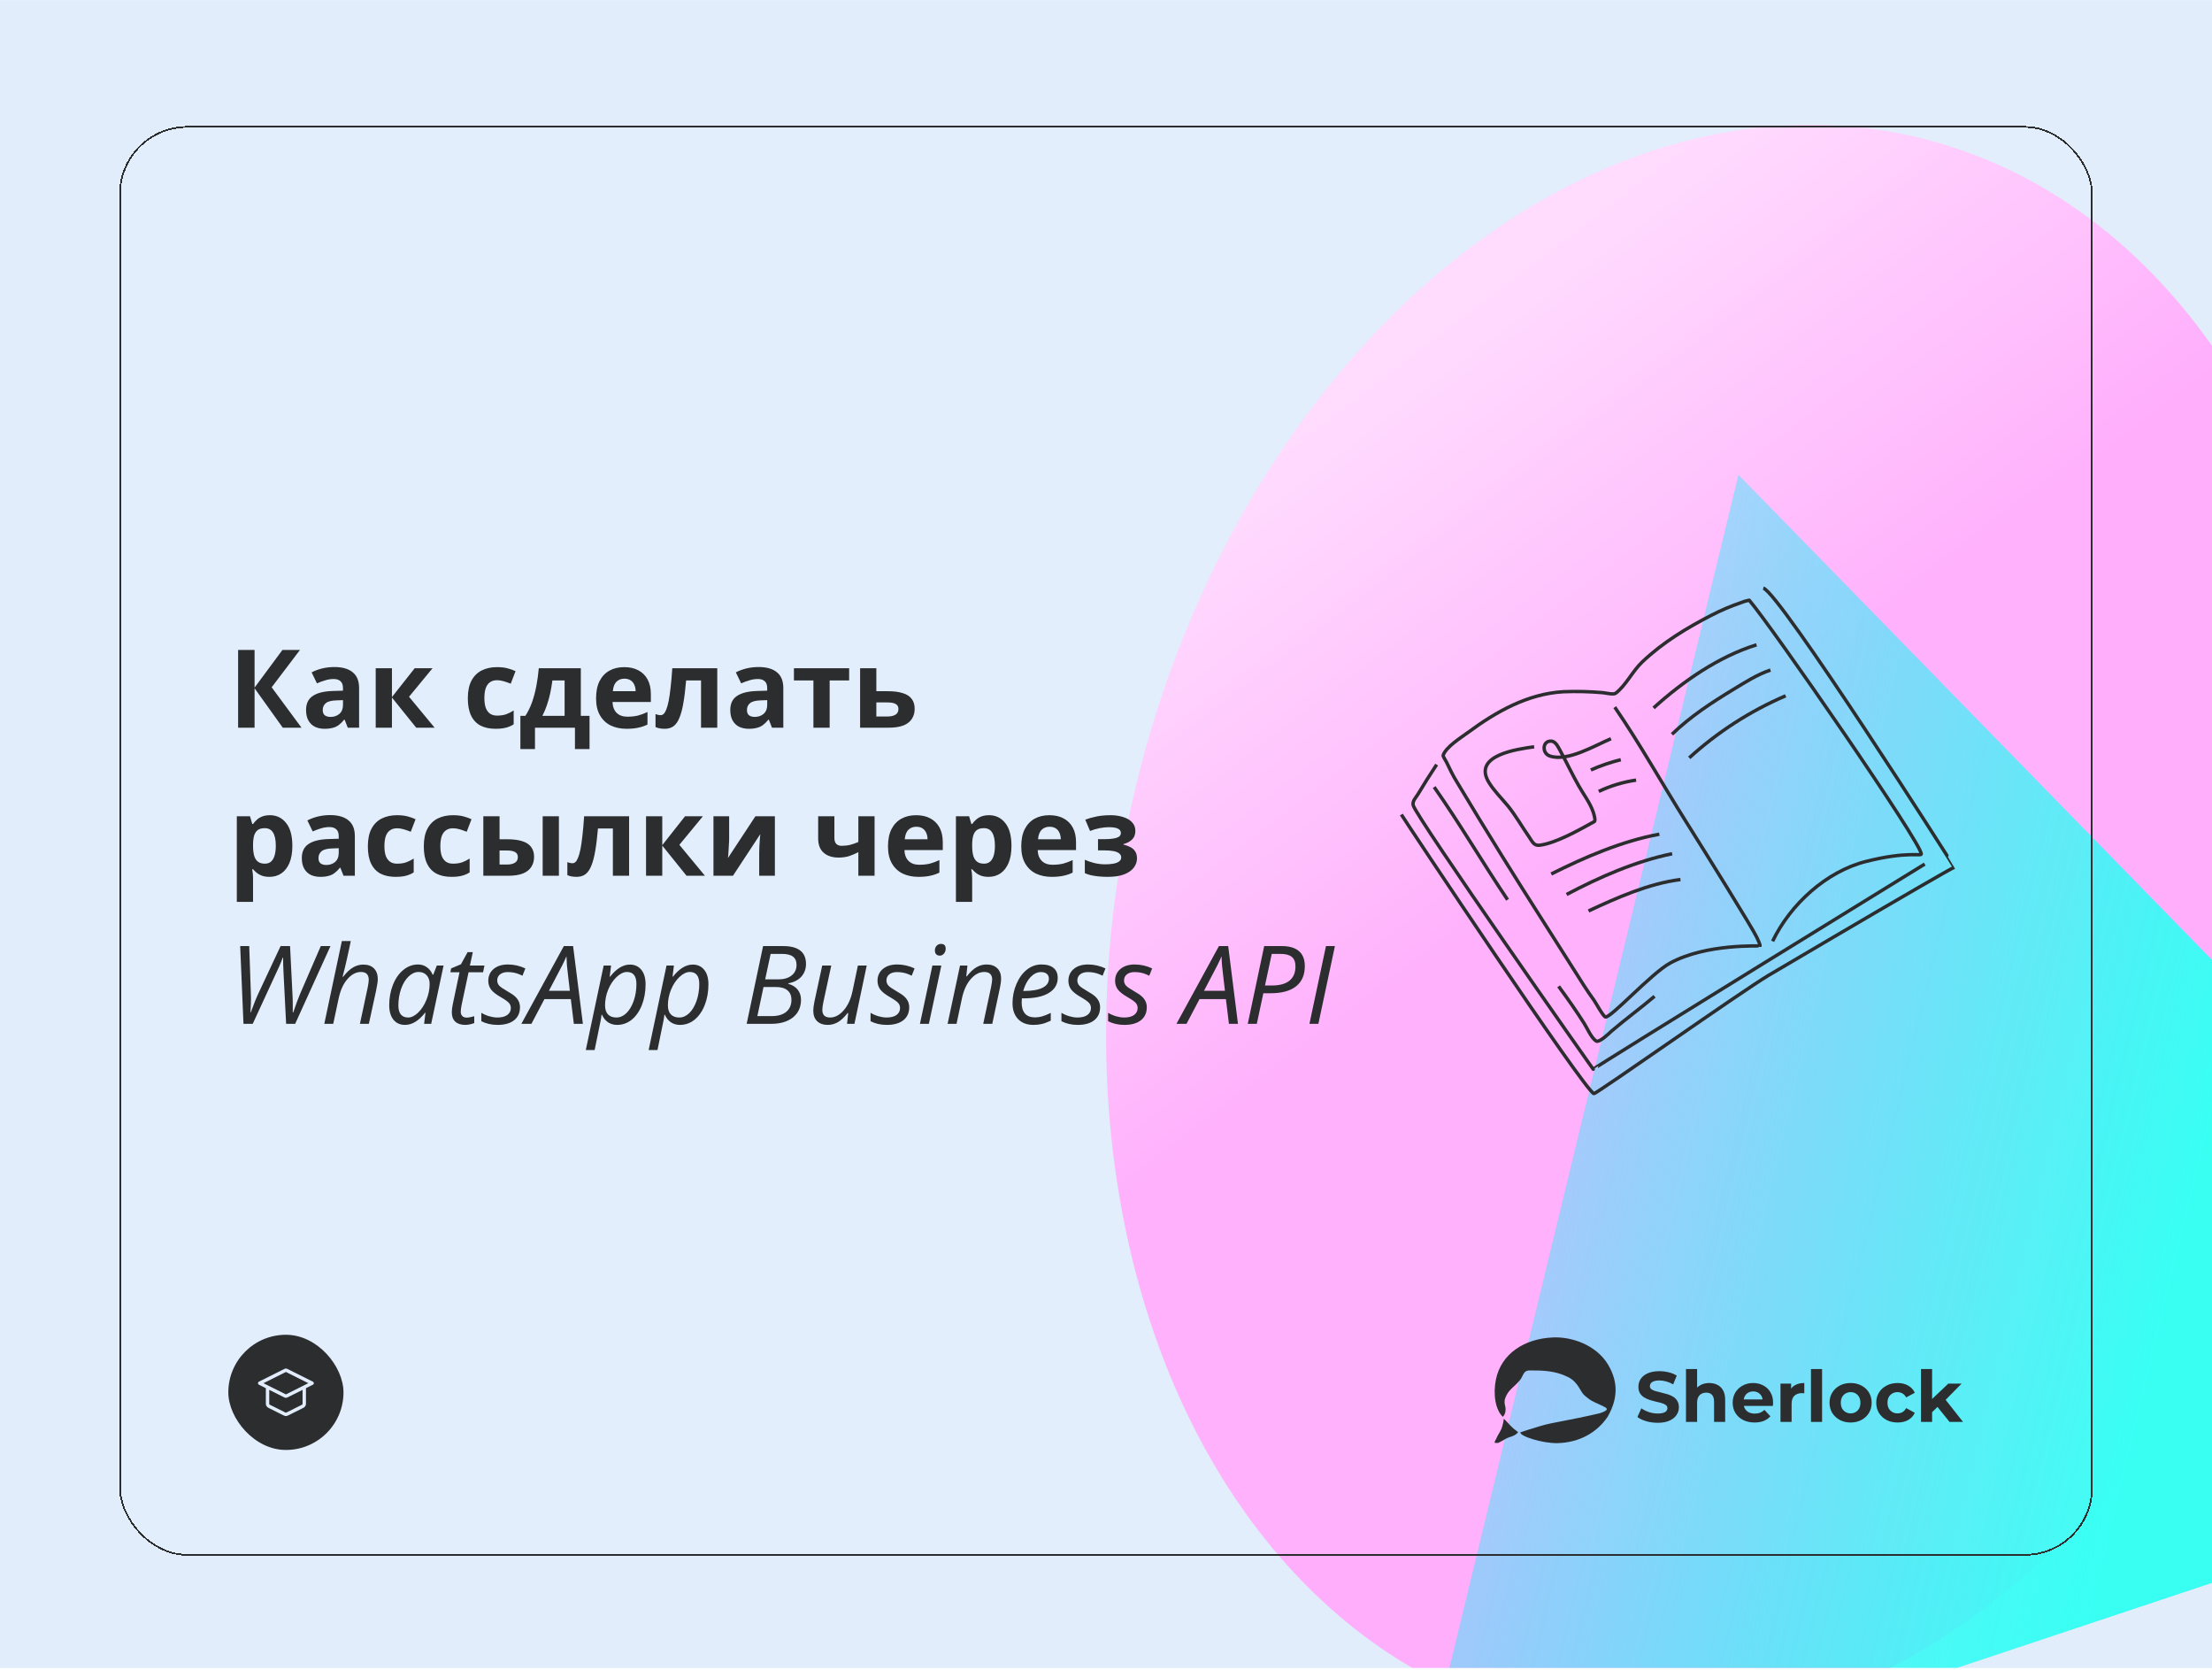 <?xml version="1.0" encoding="UTF-8"?> <svg xmlns="http://www.w3.org/2000/svg" width="1300" height="981" viewBox="0 0 1300 981" fill="none"><g clip-path="url(#clip0_103_1671)"><rect width="1300" height="980" transform="translate(0 0.071)" fill="#E1EDFB"></rect><g filter="url(#filter0_f_103_1671)"><ellipse cx="1015.3" cy="545.139" rx="477.686" ry="357.559" transform="rotate(103.621 1015.3 545.139)" fill="url(#paint0_linear_103_1671)"></ellipse></g><g filter="url(#filter1_f_103_1671)"><path d="M1569.6 840.141L825.596 1088.24L1021.7 278.984L1569.6 840.141Z" fill="url(#paint1_linear_103_1671)"></path></g><g filter="url(#filter2_bd_103_1671)"><rect x="70" y="70.071" width="1160" height="840" rx="40" fill="white" fill-opacity="0.04" shape-rendering="crispEdges"></rect><rect x="70.5" y="70.571" width="1159" height="839" rx="39.5" stroke="#2C2D2F" shape-rendering="crispEdges"></rect><path d="M1041.76 549.055C1052.2 527.325 1073.36 508.021 1096.7 502.148C1120.68 496.123 1128.9 499.116 1129.13 497.847C1130.04 492.486 1041.22 364.021 1028.03 348.656C1026.31 348.968 1024.64 349.47 1023.03 350.153C1017.18 352.155 1011.48 354.58 1005.98 357.409C991.244 364.987 977.227 373.474 965.16 384.936C959.477 390.278 955.575 398.728 949.514 403.35C948.244 404.316 943.281 403.085 941.766 402.971C934.119 402.321 926.439 402.144 918.77 402.441C897.762 403.672 879.312 414.149 862.775 426.349C858.778 429.305 849.818 434.799 848.132 439.838C847.981 440.331 849.724 443.115 850.027 443.627C851.921 447.567 853.815 451.584 856.164 455.354C865.004 470.131 873.977 484.845 883.082 499.495C896.853 521.737 911.079 543.694 925.021 565.802C928.809 571.827 932.598 577.965 936.803 583.705C937.674 584.88 942.031 592.95 943.471 593.519C946.274 594.637 970.502 567.849 981.584 561.843C1002.99 550.211 1034.09 552.067 1034.36 551.745C1034.62 551.423 1032.84 547.35 1032.46 546.725C1030.25 541.818 1002.16 496.692 990.468 478.126C976.677 456.168 963.683 432.885 949.002 411.496" stroke="#2C2D2F" stroke-width="2" stroke-linejoin="round"></path><path d="M844.323 445.257C840.535 450.94 836.898 456.737 833.375 462.61C832.143 464.656 830.022 466.57 830.514 469.07C831.764 475.493 937.957 626.787 936.366 624.248C936.063 623.718 1131.17 503.702 1131.17 503.702" stroke="#2C2D2F" stroke-width="2" stroke-linejoin="round"></path><path d="M1036.29 341.571C1045.76 343.92 1148.75 505.501 1148.58 505.577C1147.43 506.013 1139.34 510.616 1128.01 517.171C1099.6 533.559 1051.08 562.203 1039.45 569.042C1023.48 578.515 938.091 638.873 936.746 638.57C931.707 637.471 825.325 477.709 823.582 474.602" stroke="#2C2D2F" stroke-width="2" stroke-linejoin="round"></path><path d="M842.865 458.461C858.019 480.02 871.279 502.792 885.998 524.654" stroke="#2C2D2F" stroke-width="2" stroke-linejoin="round"></path><path d="M916.004 575.54C921.251 582.701 926.309 589.843 931.026 597.327C932.787 600.112 935.193 605.776 938.015 607.652C939.91 608.883 945.933 602.915 946.956 601.968C955.234 594.883 964.005 588.498 972.377 581.394" stroke="#2C2D2F" stroke-width="2" stroke-linejoin="round"></path><path d="M901.625 434.799C891.945 436.144 865.255 439.668 874.973 455.638C878.041 460.678 882.55 465.111 886.338 469.677C890.866 475.36 894.389 481.593 898.518 487.542C900.413 490.213 901.303 493.111 904.921 492.619C914.733 491.331 928.069 483.62 936.991 478.732C937.976 478.183 936.555 473.807 936.347 473.163C934.453 467.612 930.664 462.819 927.861 457.798C924.072 451.186 920.871 444.253 917.196 437.565C916.116 435.671 914.582 431.882 911.987 431.484C906.474 430.859 905.963 438.474 910.774 440.179C921.098 443.817 937.294 434.041 946.765 430.044" stroke="#2C2D2F" stroke-width="2" stroke-linejoin="round"></path><path d="M934.945 448.401C940.628 445.892 946.515 443.877 952.543 442.377" stroke="#2C2D2F" stroke-width="2" stroke-linejoin="round"></path><path d="M939.588 461C946.536 457.712 953.936 455.477 961.543 454.369" stroke="#2C2D2F" stroke-width="2" stroke-linejoin="round"></path><path d="M911.666 509.536C931.177 499.704 953.567 490.08 975.2 486.158" stroke="#2C2D2F" stroke-width="2" stroke-linejoin="round"></path><path d="M920.682 521.566C940.098 511.298 961.067 502.11 982.719 497.62" stroke="#2C2D2F" stroke-width="2" stroke-linejoin="round"></path><path d="M933.582 531.247C950.289 523.442 969.081 515.106 987.607 512.795" stroke="#2C2D2F" stroke-width="2" stroke-linejoin="round"></path><path d="M971.828 411.951C988.877 396.473 1010.05 381.772 1032.31 374.876" stroke="#2C2D2F" stroke-width="2" stroke-linejoin="round"></path><path d="M982.605 427.448C993.611 416.839 1005.94 408.825 1018.96 400.925C1025.74 396.814 1032.94 392.211 1040.51 389.71" stroke="#2C2D2F" stroke-width="2" stroke-linejoin="round"></path><path d="M992.777 441.278C1009.5 426.061 1028.64 413.742 1049.42 404.828" stroke="#2C2D2F" stroke-width="2" stroke-linejoin="round"></path><rect x="134.188" y="780.272" width="67.68" height="67.676" rx="33.838" fill="#2C2D2F"></rect><path d="M157.236 811.028V820.295C157.236 820.848 157.236 821.125 157.321 821.369C157.395 821.585 157.517 821.782 157.677 821.945C157.857 822.13 158.105 822.253 158.6 822.501L166.925 826.663C167.329 826.866 167.532 826.967 167.744 827.007C167.932 827.042 168.124 827.042 168.312 827.007C168.524 826.967 168.727 826.866 169.131 826.663L177.456 822.501C177.951 822.253 178.199 822.13 178.379 821.945C178.539 821.782 178.661 821.585 178.735 821.369C178.82 821.125 178.82 820.848 178.82 820.295V811.028M152.611 808.715L167.476 801.282C167.679 801.181 167.78 801.131 167.886 801.111C167.98 801.093 168.076 801.093 168.17 801.111C168.276 801.131 168.377 801.181 168.58 801.282L183.445 808.715L168.58 816.148C168.377 816.249 168.276 816.299 168.17 816.319C168.076 816.337 167.98 816.337 167.886 816.319C167.78 816.299 167.679 816.249 167.476 816.148L152.611 808.715Z" stroke="#E1EDFB" stroke-width="2" stroke-linecap="round" stroke-linejoin="round"></path></g><path d="M177.196 427.571H166.188L149.612 404.403V427.571H139.948V381.875H149.612V404.019L165.996 381.875H176.3L159.66 403.827L177.196 427.571ZM196.516 391.923C201.209 391.923 204.793 392.947 207.268 394.995C209.785 397.001 211.044 400.094 211.044 404.275V427.571H204.388L202.532 422.835H202.276C201.294 424.073 200.27 425.097 199.204 425.907C198.18 426.718 196.985 427.294 195.62 427.635C194.297 428.019 192.654 428.211 190.692 428.211C188.644 428.211 186.788 427.827 185.124 427.059C183.502 426.249 182.222 425.033 181.284 423.411C180.345 421.747 179.876 419.657 179.876 417.139C179.876 413.427 181.177 410.697 183.78 408.947C186.382 407.155 190.286 406.174 195.492 406.003L201.572 405.811V404.275C201.572 402.441 201.081 401.097 200.1 400.243C199.161 399.39 197.838 398.963 196.132 398.963C194.425 398.963 192.761 399.219 191.14 399.731C189.518 400.201 187.897 400.798 186.276 401.523L183.14 395.059C185.017 394.078 187.086 393.31 189.348 392.755C191.652 392.201 194.041 391.923 196.516 391.923ZM197.86 411.507C194.788 411.593 192.654 412.147 191.46 413.171C190.265 414.195 189.668 415.539 189.668 417.203C189.668 418.654 190.094 419.699 190.948 420.339C191.801 420.937 192.91 421.235 194.276 421.235C196.324 421.235 198.052 420.638 199.46 419.443C200.868 418.206 201.572 416.478 201.572 414.259V411.379L197.86 411.507ZM243.717 392.627H254.213L240.389 409.395L255.429 427.571H244.613L230.341 409.843V427.571H220.805V392.627H230.341V409.587L243.717 392.627ZM291.263 428.211C287.807 428.211 284.863 427.593 282.431 426.355C279.999 425.075 278.143 423.113 276.863 420.467C275.583 417.822 274.943 414.43 274.943 410.291C274.943 406.025 275.668 402.547 277.119 399.859C278.569 397.171 280.575 395.187 283.135 393.907C285.737 392.627 288.724 391.987 292.095 391.987C294.484 391.987 296.553 392.222 298.303 392.691C300.095 393.161 301.652 393.715 302.975 394.355L300.159 401.715C298.665 401.118 297.257 400.627 295.935 400.243C294.655 399.859 293.375 399.667 292.095 399.667C290.431 399.667 289.044 400.073 287.935 400.883C286.825 401.651 285.993 402.825 285.439 404.403C284.927 405.939 284.671 407.881 284.671 410.227C284.671 412.531 284.948 414.451 285.503 415.987C286.1 417.481 286.953 418.611 288.062 419.379C289.172 420.105 290.516 420.467 292.095 420.467C294.1 420.467 295.871 420.211 297.407 419.699C298.943 419.145 300.436 418.398 301.887 417.459V425.587C300.436 426.526 298.9 427.187 297.279 427.571C295.7 427.998 293.695 428.211 291.263 428.211ZM341.354 392.627V420.595H346.474V440.115H337.898V427.571H314.41V440.115H305.834V420.595H308.778C310.314 418.249 311.615 415.582 312.682 412.595C313.748 409.566 314.602 406.345 315.242 402.931C315.882 399.518 316.351 396.083 316.65 392.627H341.354ZM324.65 399.795C324.308 402.355 323.882 404.851 323.37 407.283C322.858 409.673 322.218 411.977 321.45 414.195C320.724 416.414 319.828 418.547 318.762 420.595H331.818V399.795H324.65ZM366.83 391.987C370.072 391.987 372.846 392.606 375.15 393.843C377.496 395.081 379.31 396.873 380.59 399.219C381.87 401.566 382.51 404.446 382.51 407.859V412.467H359.982C360.067 415.155 360.856 417.267 362.35 418.803C363.886 420.339 365.998 421.107 368.686 421.107C370.947 421.107 372.995 420.894 374.83 420.467C376.664 419.998 378.563 419.294 380.526 418.355V425.715C378.819 426.569 377.006 427.187 375.086 427.571C373.208 427.998 370.926 428.211 368.238 428.211C364.739 428.211 361.646 427.571 358.958 426.291C356.27 424.969 354.158 422.985 352.622 420.339C351.086 417.694 350.318 414.366 350.318 410.355C350.318 406.259 351 402.867 352.366 400.179C353.774 397.449 355.715 395.401 358.19 394.035C360.664 392.67 363.544 391.987 366.83 391.987ZM366.894 398.771C365.059 398.771 363.523 399.369 362.286 400.563C361.091 401.758 360.387 403.614 360.174 406.131H373.55C373.55 404.723 373.294 403.465 372.782 402.355C372.312 401.246 371.587 400.371 370.606 399.731C369.624 399.091 368.387 398.771 366.894 398.771ZM421.538 427.571H412.002V399.795H403.234C402.807 404.915 402.274 409.289 401.634 412.915C401.037 416.499 400.269 419.422 399.33 421.683C398.434 423.945 397.282 425.609 395.874 426.675C394.466 427.699 392.738 428.211 390.69 428.211C389.581 428.211 388.578 428.126 387.682 427.955C386.786 427.785 385.975 427.529 385.25 427.187V419.571C385.719 419.742 386.21 419.891 386.722 420.019C387.234 420.147 387.767 420.211 388.322 420.211C388.919 420.211 389.474 419.977 389.986 419.507C390.541 419.038 391.053 418.206 391.522 417.011C392.034 415.817 392.503 414.174 392.93 412.083C393.357 409.993 393.741 407.369 394.082 404.211C394.466 401.011 394.807 397.15 395.106 392.627H421.538V427.571ZM445.828 391.923C450.521 391.923 454.105 392.947 456.58 394.995C459.097 397.001 460.356 400.094 460.356 404.275V427.571H453.7L451.844 422.835H451.588C450.607 424.073 449.583 425.097 448.516 425.907C447.492 426.718 446.297 427.294 444.932 427.635C443.609 428.019 441.967 428.211 440.004 428.211C437.956 428.211 436.1 427.827 434.436 427.059C432.815 426.249 431.535 425.033 430.596 423.411C429.657 421.747 429.188 419.657 429.188 417.139C429.188 413.427 430.489 410.697 433.092 408.947C435.695 407.155 439.599 406.174 444.804 406.003L450.884 405.811V404.275C450.884 402.441 450.393 401.097 449.412 400.243C448.473 399.39 447.151 398.963 445.444 398.963C443.737 398.963 442.073 399.219 440.452 399.731C438.831 400.201 437.209 400.798 435.588 401.523L432.452 395.059C434.329 394.078 436.399 393.31 438.66 392.755C440.964 392.201 443.353 391.923 445.828 391.923ZM447.172 411.507C444.1 411.593 441.967 412.147 440.772 413.171C439.577 414.195 438.98 415.539 438.98 417.203C438.98 418.654 439.407 419.699 440.26 420.339C441.113 420.937 442.223 421.235 443.588 421.235C445.636 421.235 447.364 420.638 448.772 419.443C450.18 418.206 450.884 416.478 450.884 414.259V411.379L447.172 411.507ZM499.045 399.795H487.589V427.571H478.053V399.795H466.597V392.627H499.045V399.795ZM521.748 406.131C525.332 406.131 528.297 406.515 530.644 407.283C532.991 408.009 534.719 409.139 535.828 410.675C536.98 412.211 537.556 414.131 537.556 416.435C537.556 418.697 537.023 420.659 535.956 422.323C534.932 423.987 533.289 425.289 531.028 426.227C528.767 427.123 525.801 427.571 522.132 427.571H505.492V392.627H515.028V406.131H521.748ZM528.02 416.563C528.02 415.198 527.465 414.217 526.356 413.619C525.289 413.022 523.689 412.723 521.556 412.723H515.028V420.979H521.684C523.561 420.979 525.076 420.638 526.228 419.955C527.423 419.273 528.02 418.142 528.02 416.563ZM158.636 478.987C162.561 478.987 165.74 480.523 168.172 483.595C170.604 486.625 171.819 491.105 171.819 497.035C171.819 501.003 171.244 504.353 170.092 507.083C168.94 509.771 167.361 511.798 165.356 513.163C163.35 514.529 161.025 515.211 158.38 515.211C156.716 515.211 155.265 514.998 154.028 514.571C152.833 514.145 151.809 513.59 150.956 512.907C150.102 512.225 149.356 511.499 148.716 510.731H148.204C148.374 511.542 148.502 512.395 148.588 513.291C148.673 514.145 148.716 514.998 148.716 515.851V529.931H139.18V479.627H146.924L148.268 484.171H148.716C149.356 483.233 150.124 482.379 151.02 481.611C151.916 480.801 152.982 480.161 154.22 479.691C155.5 479.222 156.972 478.987 158.636 478.987ZM155.564 486.603C153.9 486.603 152.577 486.945 151.596 487.627C150.614 488.31 149.889 489.355 149.42 490.763C148.993 492.129 148.758 493.857 148.716 495.947V496.971C148.716 499.233 148.929 501.153 149.356 502.731C149.782 504.267 150.508 505.441 151.532 506.251C152.556 507.062 153.942 507.467 155.692 507.467C157.142 507.467 158.337 507.062 159.276 506.251C160.214 505.441 160.918 504.246 161.388 502.667C161.857 501.089 162.092 499.169 162.092 496.907C162.092 493.494 161.558 490.934 160.492 489.227C159.468 487.478 157.825 486.603 155.564 486.603ZM194.016 478.923C198.709 478.923 202.293 479.947 204.768 481.995C207.285 484.001 208.544 487.094 208.544 491.275V514.571H201.888L200.032 509.835H199.776C198.794 511.073 197.77 512.097 196.704 512.907C195.68 513.718 194.485 514.294 193.12 514.635C191.797 515.019 190.154 515.211 188.192 515.211C186.144 515.211 184.288 514.827 182.624 514.059C181.002 513.249 179.722 512.033 178.784 510.411C177.845 508.747 177.376 506.657 177.376 504.139C177.376 500.427 178.677 497.697 181.28 495.947C183.882 494.155 187.786 493.174 192.992 493.003L199.072 492.811V491.275C199.072 489.441 198.581 488.097 197.6 487.243C196.661 486.39 195.338 485.963 193.632 485.963C191.925 485.963 190.261 486.219 188.64 486.731C187.018 487.201 185.397 487.798 183.776 488.523L180.64 482.059C182.517 481.078 184.586 480.31 186.848 479.755C189.152 479.201 191.541 478.923 194.016 478.923ZM195.36 498.507C192.288 498.593 190.154 499.147 188.96 500.171C187.765 501.195 187.168 502.539 187.168 504.203C187.168 505.654 187.594 506.699 188.448 507.339C189.301 507.937 190.41 508.235 191.776 508.235C193.824 508.235 195.552 507.638 196.96 506.443C198.368 505.206 199.072 503.478 199.072 501.259V498.379L195.36 498.507ZM232.513 515.211C229.057 515.211 226.113 514.593 223.681 513.355C221.249 512.075 219.393 510.113 218.113 507.467C216.833 504.822 216.193 501.43 216.193 497.291C216.193 493.025 216.918 489.547 218.369 486.859C219.819 484.171 221.825 482.187 224.385 480.907C226.987 479.627 229.974 478.987 233.345 478.987C235.734 478.987 237.803 479.222 239.553 479.691C241.345 480.161 242.902 480.715 244.225 481.355L241.409 488.715C239.915 488.118 238.507 487.627 237.185 487.243C235.905 486.859 234.625 486.667 233.345 486.667C231.681 486.667 230.294 487.073 229.185 487.883C228.075 488.651 227.243 489.825 226.689 491.403C226.177 492.939 225.921 494.881 225.921 497.227C225.921 499.531 226.198 501.451 226.753 502.987C227.35 504.481 228.203 505.611 229.312 506.379C230.422 507.105 231.766 507.467 233.345 507.467C235.35 507.467 237.121 507.211 238.657 506.699C240.193 506.145 241.686 505.398 243.137 504.459V512.587C241.686 513.526 240.15 514.187 238.529 514.571C236.95 514.998 234.945 515.211 232.513 515.211ZM265.388 515.211C261.932 515.211 258.988 514.593 256.556 513.355C254.124 512.075 252.268 510.113 250.988 507.467C249.708 504.822 249.068 501.43 249.068 497.291C249.068 493.025 249.793 489.547 251.244 486.859C252.694 484.171 254.7 482.187 257.26 480.907C259.862 479.627 262.849 478.987 266.22 478.987C268.609 478.987 270.678 479.222 272.428 479.691C274.22 480.161 275.777 480.715 277.1 481.355L274.284 488.715C272.79 488.118 271.382 487.627 270.06 487.243C268.78 486.859 267.5 486.667 266.22 486.667C264.556 486.667 263.169 487.073 262.06 487.883C260.95 488.651 260.118 489.825 259.564 491.403C259.052 492.939 258.796 494.881 258.796 497.227C258.796 499.531 259.073 501.451 259.628 502.987C260.225 504.481 261.078 505.611 262.188 506.379C263.297 507.105 264.641 507.467 266.22 507.467C268.225 507.467 269.996 507.211 271.532 506.699C273.068 506.145 274.561 505.398 276.012 504.459V512.587C274.561 513.526 273.025 514.187 271.404 514.571C269.825 514.998 267.82 515.211 265.388 515.211ZM284.055 514.571V479.627H293.591V493.131H298.199C301.783 493.131 304.727 493.515 307.031 494.283C309.335 495.009 311.041 496.139 312.151 497.675C313.303 499.211 313.879 501.131 313.879 503.435C313.879 505.697 313.345 507.659 312.279 509.323C311.255 510.987 309.612 512.289 307.351 513.227C305.132 514.123 302.188 514.571 298.519 514.571H284.055ZM298.007 507.979C299.884 507.979 301.399 507.638 302.551 506.955C303.745 506.273 304.343 505.142 304.343 503.563C304.343 502.198 303.788 501.217 302.679 500.619C301.612 500.022 300.012 499.723 297.878 499.723H293.591V507.979H298.007ZM318.935 514.571V479.627H328.471V514.571H318.935ZM369.726 514.571H360.19V486.795H351.422C350.995 491.915 350.462 496.289 349.822 499.915C349.224 503.499 348.456 506.422 347.518 508.683C346.622 510.945 345.47 512.609 344.062 513.675C342.654 514.699 340.926 515.211 338.878 515.211C337.768 515.211 336.766 515.126 335.87 514.955C334.974 514.785 334.163 514.529 333.438 514.187V506.571C333.907 506.742 334.398 506.891 334.91 507.019C335.422 507.147 335.955 507.211 336.51 507.211C337.107 507.211 337.662 506.977 338.174 506.507C338.728 506.038 339.24 505.206 339.71 504.011C340.222 502.817 340.691 501.174 341.118 499.083C341.544 496.993 341.928 494.369 342.27 491.211C342.654 488.011 342.995 484.15 343.294 479.627H369.726V514.571ZM402.592 479.627H413.088L399.264 496.395L414.304 514.571H403.488L389.216 496.843V514.571H379.68V479.627H389.216V496.587L402.592 479.627ZM428.521 493.451C428.521 494.177 428.478 495.073 428.393 496.139C428.35 497.206 428.286 498.294 428.201 499.403C428.158 500.513 428.094 501.494 428.009 502.347C427.923 503.201 427.859 503.798 427.817 504.139L443.945 479.627H455.401V514.571H446.185V500.619C446.185 499.467 446.227 498.209 446.312 496.843C446.398 495.435 446.483 494.134 446.569 492.939C446.697 491.702 446.782 490.763 446.825 490.123L430.76 514.571H419.305V479.627H428.521V493.451ZM490.376 492.427C490.376 493.921 490.739 495.051 491.464 495.819C492.232 496.587 493.277 496.971 494.6 496.971C496.435 496.971 498.141 496.779 499.72 496.395C501.299 495.969 502.877 495.414 504.456 494.731V479.627H513.992V514.571H504.456V500.683C502.963 501.494 501.256 502.241 499.336 502.923C497.416 503.563 495.24 503.883 492.808 503.883C489.181 503.883 486.28 502.945 484.104 501.067C481.928 499.19 480.84 496.374 480.84 492.619V479.627H490.376V492.427ZM538.392 478.987C541.635 478.987 544.408 479.606 546.712 480.843C549.059 482.081 550.872 483.873 552.152 486.219C553.432 488.566 554.072 491.446 554.072 494.859V499.467H531.544C531.629 502.155 532.419 504.267 533.912 505.803C535.448 507.339 537.56 508.107 540.248 508.107C542.509 508.107 544.557 507.894 546.392 507.467C548.227 506.998 550.125 506.294 552.088 505.355V512.715C550.381 513.569 548.568 514.187 546.648 514.571C544.771 514.998 542.488 515.211 539.8 515.211C536.301 515.211 533.208 514.571 530.52 513.291C527.832 511.969 525.72 509.985 524.184 507.339C522.648 504.694 521.88 501.366 521.88 497.355C521.88 493.259 522.563 489.867 523.928 487.179C525.336 484.449 527.277 482.401 529.752 481.035C532.227 479.67 535.107 478.987 538.392 478.987ZM538.456 485.771C536.621 485.771 535.085 486.369 533.848 487.563C532.653 488.758 531.949 490.614 531.736 493.131H545.112C545.112 491.723 544.856 490.465 544.344 489.355C543.875 488.246 543.149 487.371 542.168 486.731C541.187 486.091 539.949 485.771 538.456 485.771ZM581.261 478.987C585.186 478.987 588.365 480.523 590.797 483.595C593.229 486.625 594.444 491.105 594.444 497.035C594.444 501.003 593.869 504.353 592.717 507.083C591.565 509.771 589.986 511.798 587.981 513.163C585.975 514.529 583.65 515.211 581.005 515.211C579.341 515.211 577.89 514.998 576.653 514.571C575.458 514.145 574.434 513.59 573.581 512.907C572.727 512.225 571.981 511.499 571.341 510.731H570.829C570.999 511.542 571.127 512.395 571.213 513.291C571.298 514.145 571.341 514.998 571.341 515.851V529.931H561.805V479.627H569.549L570.893 484.171H571.341C571.981 483.233 572.749 482.379 573.645 481.611C574.541 480.801 575.607 480.161 576.845 479.691C578.125 479.222 579.597 478.987 581.261 478.987ZM578.189 486.603C576.525 486.603 575.202 486.945 574.221 487.627C573.239 488.31 572.514 489.355 572.045 490.763C571.618 492.129 571.383 493.857 571.341 495.947V496.971C571.341 499.233 571.554 501.153 571.981 502.731C572.407 504.267 573.133 505.441 574.157 506.251C575.181 507.062 576.567 507.467 578.317 507.467C579.767 507.467 580.962 507.062 581.901 506.251C582.839 505.441 583.543 504.246 584.013 502.667C584.482 501.089 584.717 499.169 584.717 496.907C584.717 493.494 584.183 490.934 583.117 489.227C582.093 487.478 580.45 486.603 578.189 486.603ZM616.705 478.987C619.947 478.987 622.721 479.606 625.025 480.843C627.371 482.081 629.185 483.873 630.465 486.219C631.745 488.566 632.385 491.446 632.385 494.859V499.467H609.857C609.942 502.155 610.731 504.267 612.225 505.803C613.761 507.339 615.873 508.107 618.561 508.107C620.822 508.107 622.87 507.894 624.705 507.467C626.539 506.998 628.438 506.294 630.401 505.355V512.715C628.694 513.569 626.881 514.187 624.961 514.571C623.083 514.998 620.801 515.211 618.113 515.211C614.614 515.211 611.521 514.571 608.833 513.291C606.145 511.969 604.033 509.985 602.497 507.339C600.961 504.694 600.193 501.366 600.193 497.355C600.193 493.259 600.875 489.867 602.241 487.179C603.649 484.449 605.59 482.401 608.065 481.035C610.539 479.67 613.419 478.987 616.705 478.987ZM616.769 485.771C614.934 485.771 613.398 486.369 612.161 487.563C610.966 488.758 610.262 490.614 610.049 493.131H623.425C623.425 491.723 623.169 490.465 622.657 489.355C622.187 488.246 621.462 487.371 620.481 486.731C619.499 486.091 618.262 485.771 616.769 485.771ZM652.853 478.987C655.37 478.987 657.717 479.329 659.893 480.011C662.112 480.651 663.882 481.654 665.205 483.019C666.57 484.385 667.253 486.134 667.253 488.267C667.253 490.358 666.613 492.022 665.333 493.259C664.096 494.497 662.41 495.393 660.277 495.947V496.267C661.77 496.609 663.114 497.099 664.309 497.739C665.504 498.337 666.442 499.169 667.125 500.235C667.85 501.259 668.213 502.646 668.213 504.395C668.213 506.315 667.594 508.107 666.357 509.771C665.162 511.393 663.285 512.715 660.725 513.739C658.208 514.721 654.965 515.211 650.997 515.211C649.12 515.211 647.349 515.126 645.685 514.955C644.021 514.785 642.506 514.55 641.141 514.251C639.776 513.91 638.581 513.505 637.557 513.035V505.163C639.008 505.846 640.778 506.465 642.869 507.019C645.002 507.574 647.264 507.851 649.653 507.851C651.402 507.851 652.96 507.723 654.325 507.467C655.733 507.211 656.842 506.785 657.653 506.187C658.506 505.59 658.933 504.801 658.933 503.819C658.933 502.881 658.57 502.113 657.845 501.515C657.12 500.875 656.032 500.406 654.581 500.107C653.13 499.809 651.274 499.659 649.013 499.659H645.301V493.067H648.821C651.978 493.067 654.41 492.811 656.117 492.299C657.866 491.787 658.741 490.827 658.741 489.419C658.741 488.31 658.186 487.478 657.077 486.923C655.968 486.326 654.154 486.027 651.637 486.027C649.973 486.027 648.16 486.219 646.197 486.603C644.234 486.987 642.378 487.542 640.629 488.267L637.813 481.611C639.818 480.843 642.016 480.225 644.405 479.755C646.794 479.243 649.61 478.987 652.853 478.987ZM166.375 562.603H166.188C165.583 564.29 164.927 565.946 164.219 567.571C163.51 569.196 158.281 580.53 148.531 601.571H143.094L141.156 555.884H146.469L147.438 584.04L147.5 586.79C147.5 588.978 147.396 591.665 147.188 594.853H147.375C149.229 589.748 150.854 585.759 152.25 582.884L164.906 555.884H170.469L171.812 582.759C171.979 585.759 172.062 588.019 172.062 589.54C172.062 591.061 172.062 591.967 172.062 592.259V594.853H172.344C173.865 590.311 175.229 586.623 176.438 583.79L188.531 555.884H194.219L173.469 601.571H168.156L166.625 571.415C166.458 568.373 166.375 565.436 166.375 562.603ZM216.719 575.728C216.719 572.644 215.188 571.103 212.125 571.103C209.25 571.103 206.594 572.509 204.156 575.321C201.719 578.113 200 581.936 199 586.79L195.844 601.571H190.594L200.906 552.946H206.156C205.927 554.009 205.583 555.623 205.125 557.79C204.667 559.957 204.292 561.675 204 562.946C203.25 566.363 202.365 570.019 201.344 573.915H201.688C203.604 571.415 205.51 569.603 207.406 568.478C209.323 567.332 211.344 566.759 213.469 566.759C216.198 566.759 218.302 567.509 219.781 569.009C221.281 570.509 222.031 572.634 222.031 575.384C222.031 576.634 221.677 578.946 220.969 582.321C220.281 585.675 218.885 592.092 216.781 601.571H211.531L216.156 579.946C216.531 577.988 216.719 576.582 216.719 575.728ZM238.031 602.196C235.156 602.196 232.885 601.175 231.219 599.134C229.573 597.071 228.75 594.238 228.75 590.634C228.75 586.342 229.479 582.342 230.938 578.634C232.417 574.905 234.458 571.988 237.062 569.884C239.688 567.759 242.552 566.696 245.656 566.696C247.594 566.696 249.302 567.217 250.781 568.259C252.281 569.28 253.448 570.759 254.281 572.696H254.625L256.719 567.321H260.688L253.406 601.571H249.25L250.062 595.04H249.812C246.104 599.811 242.177 602.196 238.031 602.196ZM234.125 590.759C234.125 593.092 234.604 594.863 235.562 596.071C236.542 597.259 237.979 597.853 239.875 597.853C241.771 597.853 243.729 596.894 245.75 594.978C247.75 593.04 249.375 590.53 250.625 587.446C251.875 584.363 252.5 581.259 252.5 578.134C252.5 576.009 251.917 574.311 250.75 573.04C249.604 571.748 248.01 571.103 245.969 571.103C243.948 571.103 241.99 571.998 240.094 573.79C238.24 575.582 236.781 578.009 235.719 581.071C234.656 584.134 234.125 587.363 234.125 590.759ZM271.344 590.165C270.969 591.978 270.781 593.415 270.781 594.478C270.781 595.519 271.083 596.353 271.688 596.978C272.292 597.603 273.146 597.915 274.25 597.915C275.354 597.915 276.844 597.644 278.719 597.103V601.134C277.99 601.425 277.125 601.675 276.125 601.884C275.125 602.092 274.281 602.196 273.594 602.196C270.969 602.196 268.969 601.571 267.594 600.321C266.219 599.071 265.531 597.228 265.531 594.79C265.531 593.415 265.719 591.853 266.094 590.103L270.062 571.29H264.688L265.125 569.009L270.906 566.571L274.812 559.446H277.875L276.156 567.321H284.719L283.906 571.29H275.375L271.344 590.165ZM298.438 571.165C296.521 571.165 295 571.613 293.875 572.509C292.771 573.405 292.219 574.582 292.219 576.04C292.219 577.186 292.583 578.186 293.312 579.04C294.042 579.853 295.552 580.915 297.844 582.228C300.135 583.519 301.75 584.603 302.688 585.478C304.625 587.228 305.594 589.353 305.594 591.853C305.594 595.103 304.438 597.644 302.125 599.478C299.812 601.29 296.573 602.196 292.406 602.196C288.885 602.196 285.708 601.478 282.875 600.04V595.103C284.312 595.957 285.875 596.634 287.562 597.134C289.25 597.613 290.823 597.853 292.281 597.853C294.844 597.853 296.802 597.353 298.156 596.353C299.531 595.332 300.219 593.978 300.219 592.29C300.219 591.123 299.854 590.134 299.125 589.321C298.417 588.488 296.844 587.363 294.406 585.946C291.677 584.405 289.75 582.905 288.625 581.446C287.521 579.988 286.969 578.269 286.969 576.29C286.969 573.415 288.01 571.103 290.094 569.353C292.198 567.582 295 566.696 298.5 566.696C302 566.696 305.417 567.467 308.75 569.009L307.062 573.29L305.312 572.509C303.25 571.613 300.958 571.165 298.438 571.165ZM319.969 587.04L312.312 601.571H306.406L331.375 555.884H336.812L342.562 601.571H337.25L335.469 587.04H319.969ZM334.906 582.165L333.812 572.821C333.292 569.009 332.99 565.363 332.906 561.884C332.156 563.655 331.312 565.467 330.375 567.321C329.458 569.155 326.865 574.103 322.594 582.165H334.906ZM370.188 566.759C373.021 566.759 375.26 567.78 376.906 569.821C378.573 571.842 379.406 574.686 379.406 578.353C379.406 582.769 378.688 586.821 377.25 590.509C375.812 594.175 373.823 597.05 371.281 599.134C368.74 601.175 365.865 602.196 362.656 602.196C360.656 602.196 358.885 601.686 357.344 600.665C355.823 599.623 354.646 598.155 353.812 596.259H353.5L353.375 597.446C353.333 597.738 353.219 598.425 353.031 599.509C352.865 600.571 351.677 606.384 349.469 616.946H344.281L354.781 567.321H359.125L358.312 573.853H358.562C362.292 569.123 366.167 566.759 370.188 566.759ZM368.469 571.103C366.49 571.103 364.448 572.092 362.344 574.071C360.281 576.05 358.635 578.54 357.406 581.54C356.198 584.519 355.594 587.592 355.594 590.759C355.594 593.05 356.167 594.811 357.312 596.04C358.479 597.248 360.125 597.853 362.25 597.853C364.375 597.853 366.323 597.009 368.094 595.321C369.865 593.634 371.302 591.238 372.406 588.134C373.49 585.03 374.031 581.717 374.031 578.196C374.031 573.467 372.177 571.103 368.469 571.103ZM407.125 566.759C409.958 566.759 412.198 567.78 413.844 569.821C415.51 571.842 416.344 574.686 416.344 578.353C416.344 582.769 415.625 586.821 414.188 590.509C412.75 594.175 410.76 597.05 408.219 599.134C405.677 601.175 402.802 602.196 399.594 602.196C397.594 602.196 395.823 601.686 394.281 600.665C392.76 599.623 391.583 598.155 390.75 596.259H390.438L390.312 597.446C390.271 597.738 390.156 598.425 389.969 599.509C389.802 600.571 388.615 606.384 386.406 616.946H381.219L391.719 567.321H396.062L395.25 573.853H395.5C399.229 569.123 403.104 566.759 407.125 566.759ZM405.406 571.103C403.427 571.103 401.385 572.092 399.281 574.071C397.219 576.05 395.573 578.54 394.344 581.54C393.135 584.519 392.531 587.592 392.531 590.759C392.531 593.05 393.104 594.811 394.25 596.04C395.417 597.248 397.062 597.853 399.188 597.853C401.312 597.853 403.26 597.009 405.031 595.321C406.802 593.634 408.24 591.238 409.344 588.134C410.427 585.03 410.969 581.717 410.969 578.196C410.969 573.467 409.115 571.103 405.406 571.103ZM460.188 555.884C469.188 555.884 473.688 559.384 473.688 566.384C473.688 569.3 472.781 571.78 470.969 573.821C469.156 575.842 466.604 577.155 463.312 577.759V578.071C465.688 578.738 467.521 579.884 468.812 581.509C470.104 583.134 470.75 585.103 470.75 587.415C470.75 591.811 469.167 595.28 466 597.821C462.833 600.321 458.594 601.571 453.281 601.571H438.812L448.469 555.884H460.188ZM457.438 575.446C460.708 575.446 463.302 574.686 465.219 573.165C467.156 571.644 468.125 569.571 468.125 566.946C468.125 564.759 467.427 563.134 466.031 562.071C464.635 561.009 462.458 560.478 459.5 560.478H452.906L449.688 575.446H457.438ZM453.406 597.04C457.156 597.04 460.042 596.207 462.062 594.54C464.104 592.853 465.125 590.478 465.125 587.415C465.125 584.998 464.344 583.155 462.781 581.884C461.24 580.592 459.01 579.946 456.094 579.946H448.719L445.094 597.04H453.406ZM483.281 593.384C483.281 596.363 484.812 597.853 487.875 597.853C487.896 597.853 487.917 597.853 487.938 597.853C490.75 597.853 493.396 596.436 495.875 593.603C498.354 590.748 500.083 586.936 501.062 582.165L504.188 567.321H509.375L502.156 601.571H497.812L498.5 595.228H498.125C496.104 597.811 494.167 599.623 492.312 600.665C490.458 601.686 488.531 602.196 486.531 602.196C483.844 602.196 481.74 601.467 480.219 600.009C478.719 598.55 477.969 596.488 477.969 593.821C477.969 592.467 478.198 590.675 478.656 588.446L483.219 567.321H488.531L483.844 589.04C483.469 590.894 483.281 592.342 483.281 593.384ZM527.188 571.165C525.271 571.165 523.75 571.613 522.625 572.509C521.521 573.405 520.969 574.582 520.969 576.04C520.969 577.186 521.333 578.186 522.062 579.04C522.792 579.853 524.302 580.915 526.594 582.228C528.885 583.519 530.5 584.603 531.438 585.478C533.375 587.228 534.344 589.353 534.344 591.853C534.344 595.103 533.188 597.644 530.875 599.478C528.562 601.29 525.323 602.196 521.156 602.196C517.635 602.196 514.458 601.478 511.625 600.04V595.103C513.062 595.957 514.625 596.634 516.312 597.134C518 597.613 519.573 597.853 521.031 597.853C523.594 597.853 525.552 597.353 526.906 596.353C528.281 595.332 528.969 593.978 528.969 592.29C528.969 591.123 528.604 590.134 527.875 589.321C527.167 588.488 525.594 587.363 523.156 585.946C520.427 584.405 518.5 582.905 517.375 581.446C516.271 579.988 515.719 578.269 515.719 576.29C515.719 573.415 516.76 571.103 518.844 569.353C520.948 567.582 523.75 566.696 527.25 566.696C530.75 566.696 534.167 567.467 537.5 569.009L535.812 573.29L534.062 572.509C532 571.613 529.708 571.165 527.188 571.165ZM552.344 561.509C551.469 561.509 550.76 561.248 550.219 560.728C549.698 560.207 549.438 559.425 549.438 558.384C549.438 557.342 549.771 556.457 550.438 555.728C551.104 554.978 551.969 554.603 553.031 554.603C554.865 554.603 555.781 555.54 555.781 557.415C555.781 558.582 555.427 559.561 554.719 560.353C554.031 561.123 553.24 561.509 552.344 561.509ZM540.656 601.571L547.969 567.321H553.219L545.906 601.571H540.656ZM583.094 575.446C583.094 574.071 582.708 573.009 581.938 572.259C581.188 571.488 580.021 571.103 578.438 571.103C575.562 571.103 572.906 572.509 570.469 575.321C568.031 578.134 566.312 581.936 565.312 586.728L562.156 601.571H556.906L564.219 567.321H568.562L567.875 573.665H568.188C570.125 571.186 572.021 569.405 573.875 568.321C575.75 567.238 577.719 566.696 579.781 566.696C582.448 566.696 584.542 567.425 586.062 568.884C587.583 570.342 588.344 572.363 588.344 574.946C588.344 576.55 588.104 578.425 587.625 580.571L583.156 601.571H577.844L582.469 579.946C582.885 577.738 583.094 576.238 583.094 575.446ZM607.375 602.196C603.542 602.196 600.531 601.061 598.344 598.79C596.156 596.498 595.062 593.384 595.062 589.446C595.062 585.509 595.833 581.738 597.375 578.134C598.938 574.509 601 571.696 603.562 569.696C606.125 567.696 608.958 566.696 612.062 566.696C615.188 566.696 617.562 567.384 619.188 568.759C620.812 570.113 621.625 572.05 621.625 574.571C621.625 578.321 619.896 581.269 616.438 583.415C612.979 585.54 608.031 586.603 601.594 586.603H600.562L600.438 589.103C600.438 591.894 601.083 594.04 602.375 595.54C603.688 597.04 605.667 597.79 608.312 597.79C609.625 597.79 610.969 597.603 612.344 597.228C613.719 596.853 615.448 596.165 617.531 595.165V599.728C615.469 600.686 613.708 601.332 612.25 601.665C610.812 602.019 609.188 602.196 607.375 602.196ZM601.719 582.259C606.469 582.259 610.104 581.644 612.625 580.415C615.167 579.165 616.438 577.363 616.438 575.009C616.438 573.842 616.042 572.915 615.25 572.228C614.458 571.519 613.281 571.165 611.719 571.165C609.573 571.165 607.552 572.144 605.656 574.103C603.781 576.082 602.344 578.8 601.344 582.259H601.719ZM639.375 571.165C637.458 571.165 635.938 571.613 634.812 572.509C633.708 573.405 633.156 574.582 633.156 576.04C633.156 577.186 633.521 578.186 634.25 579.04C634.979 579.853 636.49 580.915 638.781 582.228C641.073 583.519 642.688 584.603 643.625 585.478C645.562 587.228 646.531 589.353 646.531 591.853C646.531 595.103 645.375 597.644 643.062 599.478C640.75 601.29 637.51 602.196 633.344 602.196C629.823 602.196 626.646 601.478 623.812 600.04V595.103C625.25 595.957 626.812 596.634 628.5 597.134C630.188 597.613 631.76 597.853 633.219 597.853C635.781 597.853 637.74 597.353 639.094 596.353C640.469 595.332 641.156 593.978 641.156 592.29C641.156 591.123 640.792 590.134 640.062 589.321C639.354 588.488 637.781 587.363 635.344 585.946C632.615 584.405 630.688 582.905 629.562 581.446C628.458 579.988 627.906 578.269 627.906 576.29C627.906 573.415 628.948 571.103 631.031 569.353C633.135 567.582 635.938 566.696 639.438 566.696C642.938 566.696 646.354 567.467 649.688 569.009L648 573.29L646.25 572.509C644.188 571.613 641.896 571.165 639.375 571.165ZM666.812 571.165C664.896 571.165 663.375 571.613 662.25 572.509C661.146 573.405 660.594 574.582 660.594 576.04C660.594 577.186 660.958 578.186 661.688 579.04C662.417 579.853 663.927 580.915 666.219 582.228C668.51 583.519 670.125 584.603 671.062 585.478C673 587.228 673.969 589.353 673.969 591.853C673.969 595.103 672.812 597.644 670.5 599.478C668.188 601.29 664.948 602.196 660.781 602.196C657.26 602.196 654.083 601.478 651.25 600.04V595.103C652.688 595.957 654.25 596.634 655.938 597.134C657.625 597.613 659.198 597.853 660.656 597.853C663.219 597.853 665.177 597.353 666.531 596.353C667.906 595.332 668.594 593.978 668.594 592.29C668.594 591.123 668.229 590.134 667.5 589.321C666.792 588.488 665.219 587.363 662.781 585.946C660.052 584.405 658.125 582.905 657 581.446C655.896 579.988 655.344 578.269 655.344 576.29C655.344 573.415 656.385 571.103 658.469 569.353C660.573 567.582 663.375 566.696 666.875 566.696C670.375 566.696 673.792 567.467 677.125 569.009L675.438 573.29L673.688 572.509C671.625 571.613 669.333 571.165 666.812 571.165ZM704.969 587.04L697.312 601.571H691.406L716.375 555.884H721.812L727.562 601.571H722.25L720.469 587.04H704.969ZM719.906 582.165L718.812 572.821C718.292 569.009 717.99 565.363 717.906 561.884C717.156 563.655 716.312 565.467 715.375 567.321C714.458 569.155 711.865 574.103 707.594 582.165H719.906ZM753.281 555.884C757.74 555.884 761.115 556.873 763.406 558.853C765.698 560.811 766.844 563.748 766.844 567.665C766.844 572.853 765.125 576.811 761.688 579.54C758.271 582.248 753.271 583.603 746.688 583.603H742.469L738.625 601.571H733.312L742.969 555.884H753.281ZM747.594 579.04C752.094 579.04 755.51 578.092 757.844 576.196C760.177 574.3 761.344 571.519 761.344 567.853C761.344 565.269 760.625 563.394 759.188 562.228C757.771 561.061 755.542 560.478 752.5 560.478H747.406L743.438 579.04H747.594ZM779.281 555.884H784.531L774.812 601.571H769.562L779.281 555.884Z" fill="#2C2D2F"></path><path d="M883.274 832.516C883.959 831.681 884.284 831.028 884.502 830.323C884.891 829.073 884.951 827.731 884.666 826.454C884.312 824.871 883.873 823.56 884.676 821.393C886.513 816.437 889.674 815.23 893.276 810.923C894.475 809.49 894.687 808.17 895.82 806.596C896.504 805.647 897.67 805.22 898.839 805.22C906.933 805.218 913.933 805.334 921.6 809.147C927.731 812.196 928.655 817.833 931.321 819.99C932.621 821.042 933.882 822.166 935.341 822.982C937.623 824.257 941.856 825.93 943.694 827.07C944.334 827.467 944.547 828.239 943.94 828.685C942.876 829.468 940.749 830.25 940.061 830.413C932.25 832.272 923.085 834.076 917.264 835.176C913.363 835.913 909.469 836.671 905.657 837.78C900.333 839.33 893.848 841.422 893.557 841.584C892.832 843.741 906.538 848.17 915.43 847.94C928.375 847.606 938.613 841.584 944.782 832.516C950.702 822.151 951.28 812.41 945.156 801.949C937.941 789.876 922.98 785.172 912.159 785.871C895.969 786.669 882.28 795.302 879.161 810.549C877.406 819.127 878.787 828.403 883.274 832.516Z" fill="#2C2D2F"></path><path d="M891.944 841.288C887.996 838.459 887.186 836.934 884.209 833.965C884.062 833.819 883.835 833.591 883.835 833.591C883.835 833.591 883.336 837.102 882.526 839.2C881.803 841.074 881.006 841.943 880.096 843.734C879.533 844.84 879.441 845.369 878.694 846.585C878.445 846.989 878.219 847.8 878.694 847.8C878.694 847.8 879.782 847.887 880.47 847.8C882.199 847.052 883.199 846.309 884.957 845.369C887.693 843.908 889.653 844.175 891.996 841.846C892.156 841.686 892.128 841.42 891.944 841.288Z" fill="#2C2D2F"></path><path d="M974.248 835.983C971.903 835.983 969.656 835.676 967.506 835.062C965.356 834.419 963.625 833.596 962.313 832.591L964.617 827.482C965.873 828.375 967.353 829.115 969.056 829.701C970.787 830.26 972.531 830.539 974.29 830.539C975.63 830.539 976.705 830.413 977.515 830.162C978.352 829.883 978.967 829.506 979.358 829.031C979.748 828.556 979.944 828.012 979.944 827.398C979.944 826.616 979.637 826.002 979.023 825.555C978.408 825.081 977.599 824.704 976.594 824.425C975.589 824.117 974.472 823.838 973.243 823.587C972.043 823.308 970.828 822.973 969.6 822.582C968.399 822.191 967.297 821.688 966.292 821.074C965.287 820.46 964.463 819.65 963.821 818.645C963.207 817.64 962.9 816.356 962.9 814.793C962.9 813.117 963.346 811.596 964.24 810.228C965.161 808.832 966.529 807.729 968.344 806.92C970.186 806.082 972.49 805.663 975.254 805.663C977.096 805.663 978.911 805.887 980.698 806.333C982.484 806.752 984.062 807.394 985.43 808.26L983.336 813.411C981.968 812.629 980.6 812.057 979.232 811.694C977.864 811.303 976.524 811.107 975.212 811.107C973.899 811.107 972.825 811.261 971.987 811.568C971.149 811.875 970.549 812.28 970.186 812.782C969.823 813.257 969.642 813.815 969.642 814.458C969.642 815.211 969.949 815.826 970.563 816.3C971.177 816.747 971.987 817.11 972.992 817.389C973.997 817.668 975.1 817.947 976.3 818.227C977.529 818.506 978.743 818.827 979.944 819.19C981.172 819.553 982.289 820.041 983.294 820.656C984.299 821.27 985.109 822.079 985.723 823.084C986.365 824.089 986.686 825.36 986.686 826.895C986.686 828.543 986.226 830.05 985.304 831.418C984.383 832.786 983.001 833.889 981.158 834.726C979.344 835.564 977.04 835.983 974.248 835.983Z" fill="#2C2D2F"></path><path d="M1004.56 812.615C1006.34 812.615 1007.93 812.978 1009.33 813.704C1010.75 814.402 1011.87 815.491 1012.68 816.97C1013.49 818.422 1013.89 820.293 1013.89 822.582V835.48H1007.36V823.587C1007.36 821.772 1006.96 820.432 1006.15 819.567C1005.36 818.701 1004.25 818.268 1002.8 818.268C1001.76 818.268 1000.83 818.492 999.991 818.939C999.181 819.357 998.539 820.013 998.064 820.907C997.618 821.8 997.394 822.945 997.394 824.341V835.48H990.861V804.407H997.394V819.19L995.928 817.305C996.738 815.798 997.897 814.639 999.404 813.829C1000.91 813.02 1002.63 812.615 1004.56 812.615Z" fill="#2C2D2F"></path><path d="M1031.16 835.815C1028.59 835.815 1026.33 835.313 1024.38 834.308C1022.45 833.303 1020.96 831.935 1019.9 830.204C1018.83 828.445 1018.3 826.449 1018.3 824.215C1018.3 821.954 1018.82 819.958 1019.85 818.227C1020.91 816.468 1022.35 815.1 1024.17 814.123C1025.98 813.117 1028.03 812.615 1030.32 812.615C1032.53 812.615 1034.51 813.09 1036.27 814.039C1038.06 814.96 1039.47 816.3 1040.5 818.059C1041.53 819.79 1042.05 821.87 1042.05 824.299C1042.05 824.55 1042.04 824.843 1042.01 825.178C1041.98 825.485 1041.95 825.779 1041.92 826.058H1023.62V822.247H1038.49L1035.98 823.378C1035.98 822.205 1035.74 821.186 1035.26 820.32C1034.79 819.455 1034.13 818.785 1033.3 818.31C1032.46 817.808 1031.48 817.557 1030.37 817.557C1029.25 817.557 1028.26 817.808 1027.39 818.31C1026.55 818.785 1025.9 819.469 1025.42 820.362C1024.95 821.228 1024.71 822.261 1024.71 823.461V824.466C1024.71 825.695 1024.98 826.784 1025.51 827.733C1026.07 828.654 1026.83 829.366 1027.81 829.869C1028.82 830.343 1029.99 830.581 1031.33 830.581C1032.53 830.581 1033.58 830.399 1034.47 830.036C1035.39 829.673 1036.23 829.129 1036.98 828.403L1040.46 832.172C1039.42 833.345 1038.13 834.252 1036.56 834.894C1035 835.508 1033.2 835.815 1031.16 835.815Z" fill="#2C2D2F"></path><path d="M1046.4 835.48V812.95H1052.64V819.315L1051.76 817.473C1052.43 815.881 1053.5 814.681 1054.98 813.871C1056.46 813.034 1058.26 812.615 1060.39 812.615V818.645C1060.11 818.617 1059.86 818.603 1059.63 818.603C1059.41 818.576 1059.17 818.562 1058.92 818.562C1057.13 818.562 1055.68 819.078 1054.56 820.111C1053.48 821.116 1052.93 822.694 1052.93 824.843V835.48H1046.4Z" fill="#2C2D2F"></path><path d="M1064.31 835.48V804.407H1070.84V835.48H1064.31Z" fill="#2C2D2F"></path><path d="M1087.63 835.815C1085.23 835.815 1083.09 835.313 1081.22 834.308C1079.38 833.303 1077.91 831.935 1076.82 830.204C1075.76 828.445 1075.23 826.449 1075.23 824.215C1075.23 821.954 1075.76 819.958 1076.82 818.227C1077.91 816.468 1079.38 815.1 1081.22 814.123C1083.09 813.117 1085.23 812.615 1087.63 812.615C1090 812.615 1092.12 813.117 1093.99 814.123C1095.86 815.1 1097.33 816.454 1098.39 818.185C1099.45 819.916 1099.98 821.926 1099.98 824.215C1099.98 826.449 1099.45 828.445 1098.39 830.204C1097.33 831.935 1095.86 833.303 1093.99 834.308C1092.12 835.313 1090 835.815 1087.63 835.815ZM1087.63 830.455C1088.72 830.455 1089.69 830.204 1090.56 829.701C1091.42 829.199 1092.11 828.487 1092.61 827.565C1093.11 826.616 1093.37 825.499 1093.37 824.215C1093.37 822.903 1093.11 821.786 1092.61 820.865C1092.11 819.944 1091.42 819.232 1090.56 818.729C1089.69 818.227 1088.72 817.975 1087.63 817.975C1086.54 817.975 1085.56 818.227 1084.7 818.729C1083.83 819.232 1083.13 819.944 1082.6 820.865C1082.1 821.786 1081.85 822.903 1081.85 824.215C1081.85 825.499 1082.1 826.616 1082.6 827.565C1083.13 828.487 1083.83 829.199 1084.7 829.701C1085.56 830.204 1086.54 830.455 1087.63 830.455Z" fill="#2C2D2F"></path><path d="M1115.24 835.815C1112.81 835.815 1110.64 835.327 1108.75 834.35C1106.85 833.345 1105.35 831.963 1104.26 830.204C1103.2 828.445 1102.67 826.449 1102.67 824.215C1102.67 821.954 1103.2 819.958 1104.26 818.227C1105.35 816.468 1106.85 815.1 1108.75 814.123C1110.64 813.117 1112.81 812.615 1115.24 812.615C1117.61 812.615 1119.68 813.117 1121.43 814.123C1123.19 815.1 1124.49 816.51 1125.33 818.352L1120.26 821.074C1119.68 820.013 1118.94 819.232 1118.04 818.729C1117.18 818.227 1116.23 817.975 1115.2 817.975C1114.08 817.975 1113.07 818.227 1112.18 818.729C1111.29 819.232 1110.57 819.944 1110.04 820.865C1109.54 821.786 1109.29 822.903 1109.29 824.215C1109.29 825.527 1109.54 826.644 1110.04 827.565C1110.57 828.487 1111.29 829.199 1112.18 829.701C1113.07 830.204 1114.08 830.455 1115.2 830.455C1116.23 830.455 1117.18 830.218 1118.04 829.743C1118.94 829.24 1119.68 828.445 1120.26 827.356L1125.33 830.12C1124.49 831.935 1123.19 833.345 1121.43 834.35C1119.68 835.327 1117.61 835.815 1115.24 835.815Z" fill="#2C2D2F"></path><path d="M1134.37 830.874L1134.54 822.917L1145.05 812.95H1152.84L1142.75 823.21L1139.35 825.974L1134.37 830.874ZM1128.97 835.48V804.407H1135.5V835.48H1128.97ZM1145.76 835.48L1138.14 826.016L1142.24 820.949L1153.68 835.48H1145.76Z" fill="#2C2D2F"></path></g><defs><filter id="filter0_f_103_1671" x="192.347" y="-384.369" width="1645.91" height="1859.01" filterUnits="userSpaceOnUse" color-interpolation-filters="sRGB"><feFlood flood-opacity="0" result="BackgroundImageFix"></feFlood><feBlend mode="normal" in="SourceGraphic" in2="BackgroundImageFix" result="shape"></feBlend><feGaussianBlur stdDeviation="228.8" result="effect1_foregroundBlur_103_1671"></feGaussianBlur></filter><filter id="filter1_f_103_1671" x="517.496" y="-29.117" width="1360.2" height="1425.46" filterUnits="userSpaceOnUse" color-interpolation-filters="sRGB"><feFlood flood-opacity="0" result="BackgroundImageFix"></feFlood><feBlend mode="normal" in="SourceGraphic" in2="BackgroundImageFix" result="shape"></feBlend><feGaussianBlur stdDeviation="154.05" result="effect1_foregroundBlur_103_1671"></feGaussianBlur></filter><filter id="filter2_bd_103_1671" x="34.5" y="38.571" width="1231" height="911" filterUnits="userSpaceOnUse" color-interpolation-filters="sRGB"><feFlood flood-opacity="0" result="BackgroundImageFix"></feFlood><feGaussianBlur in="BackgroundImageFix" stdDeviation="14.9"></feGaussianBlur><feComposite in2="SourceAlpha" operator="in" result="effect1_backgroundBlur_103_1671"></feComposite><feColorMatrix in="SourceAlpha" type="matrix" values="0 0 0 0 0 0 0 0 0 0 0 0 0 0 0 0 0 0 127 0" result="hardAlpha"></feColorMatrix><feOffset dy="4"></feOffset><feGaussianBlur stdDeviation="17.75"></feGaussianBlur><feComposite in2="hardAlpha" operator="out"></feComposite><feColorMatrix type="matrix" values="0 0 0 0 0.318 0 0 0 0 0.424 0 0 0 0 0.545 0 0 0 0.22 0"></feColorMatrix><feBlend mode="normal" in2="effect1_backgroundBlur_103_1671" result="effect2_dropShadow_103_1671"></feBlend><feBlend mode="normal" in="SourceGraphic" in2="effect2_dropShadow_103_1671" result="shape"></feBlend></filter><linearGradient id="paint0_linear_103_1671" x1="1077.92" y1="124.563" x2="605.359" y2="705.306" gradientUnits="userSpaceOnUse"><stop offset="0.604" stop-color="#FFAEFC"></stop><stop offset="1" stop-color="#FFDAFE"></stop></linearGradient><linearGradient id="paint1_linear_103_1671" x1="1569.6" y1="840.141" x2="708.329" y2="631.438" gradientUnits="userSpaceOnUse"><stop offset="0.344" stop-color="#39FFF3"></stop><stop offset="1" stop-color="#0BE2FF" stop-opacity="0.066"></stop></linearGradient><clipPath id="clip0_103_1671"><rect width="1300" height="980" fill="white" transform="translate(0 0.071)"></rect></clipPath></defs></svg> 